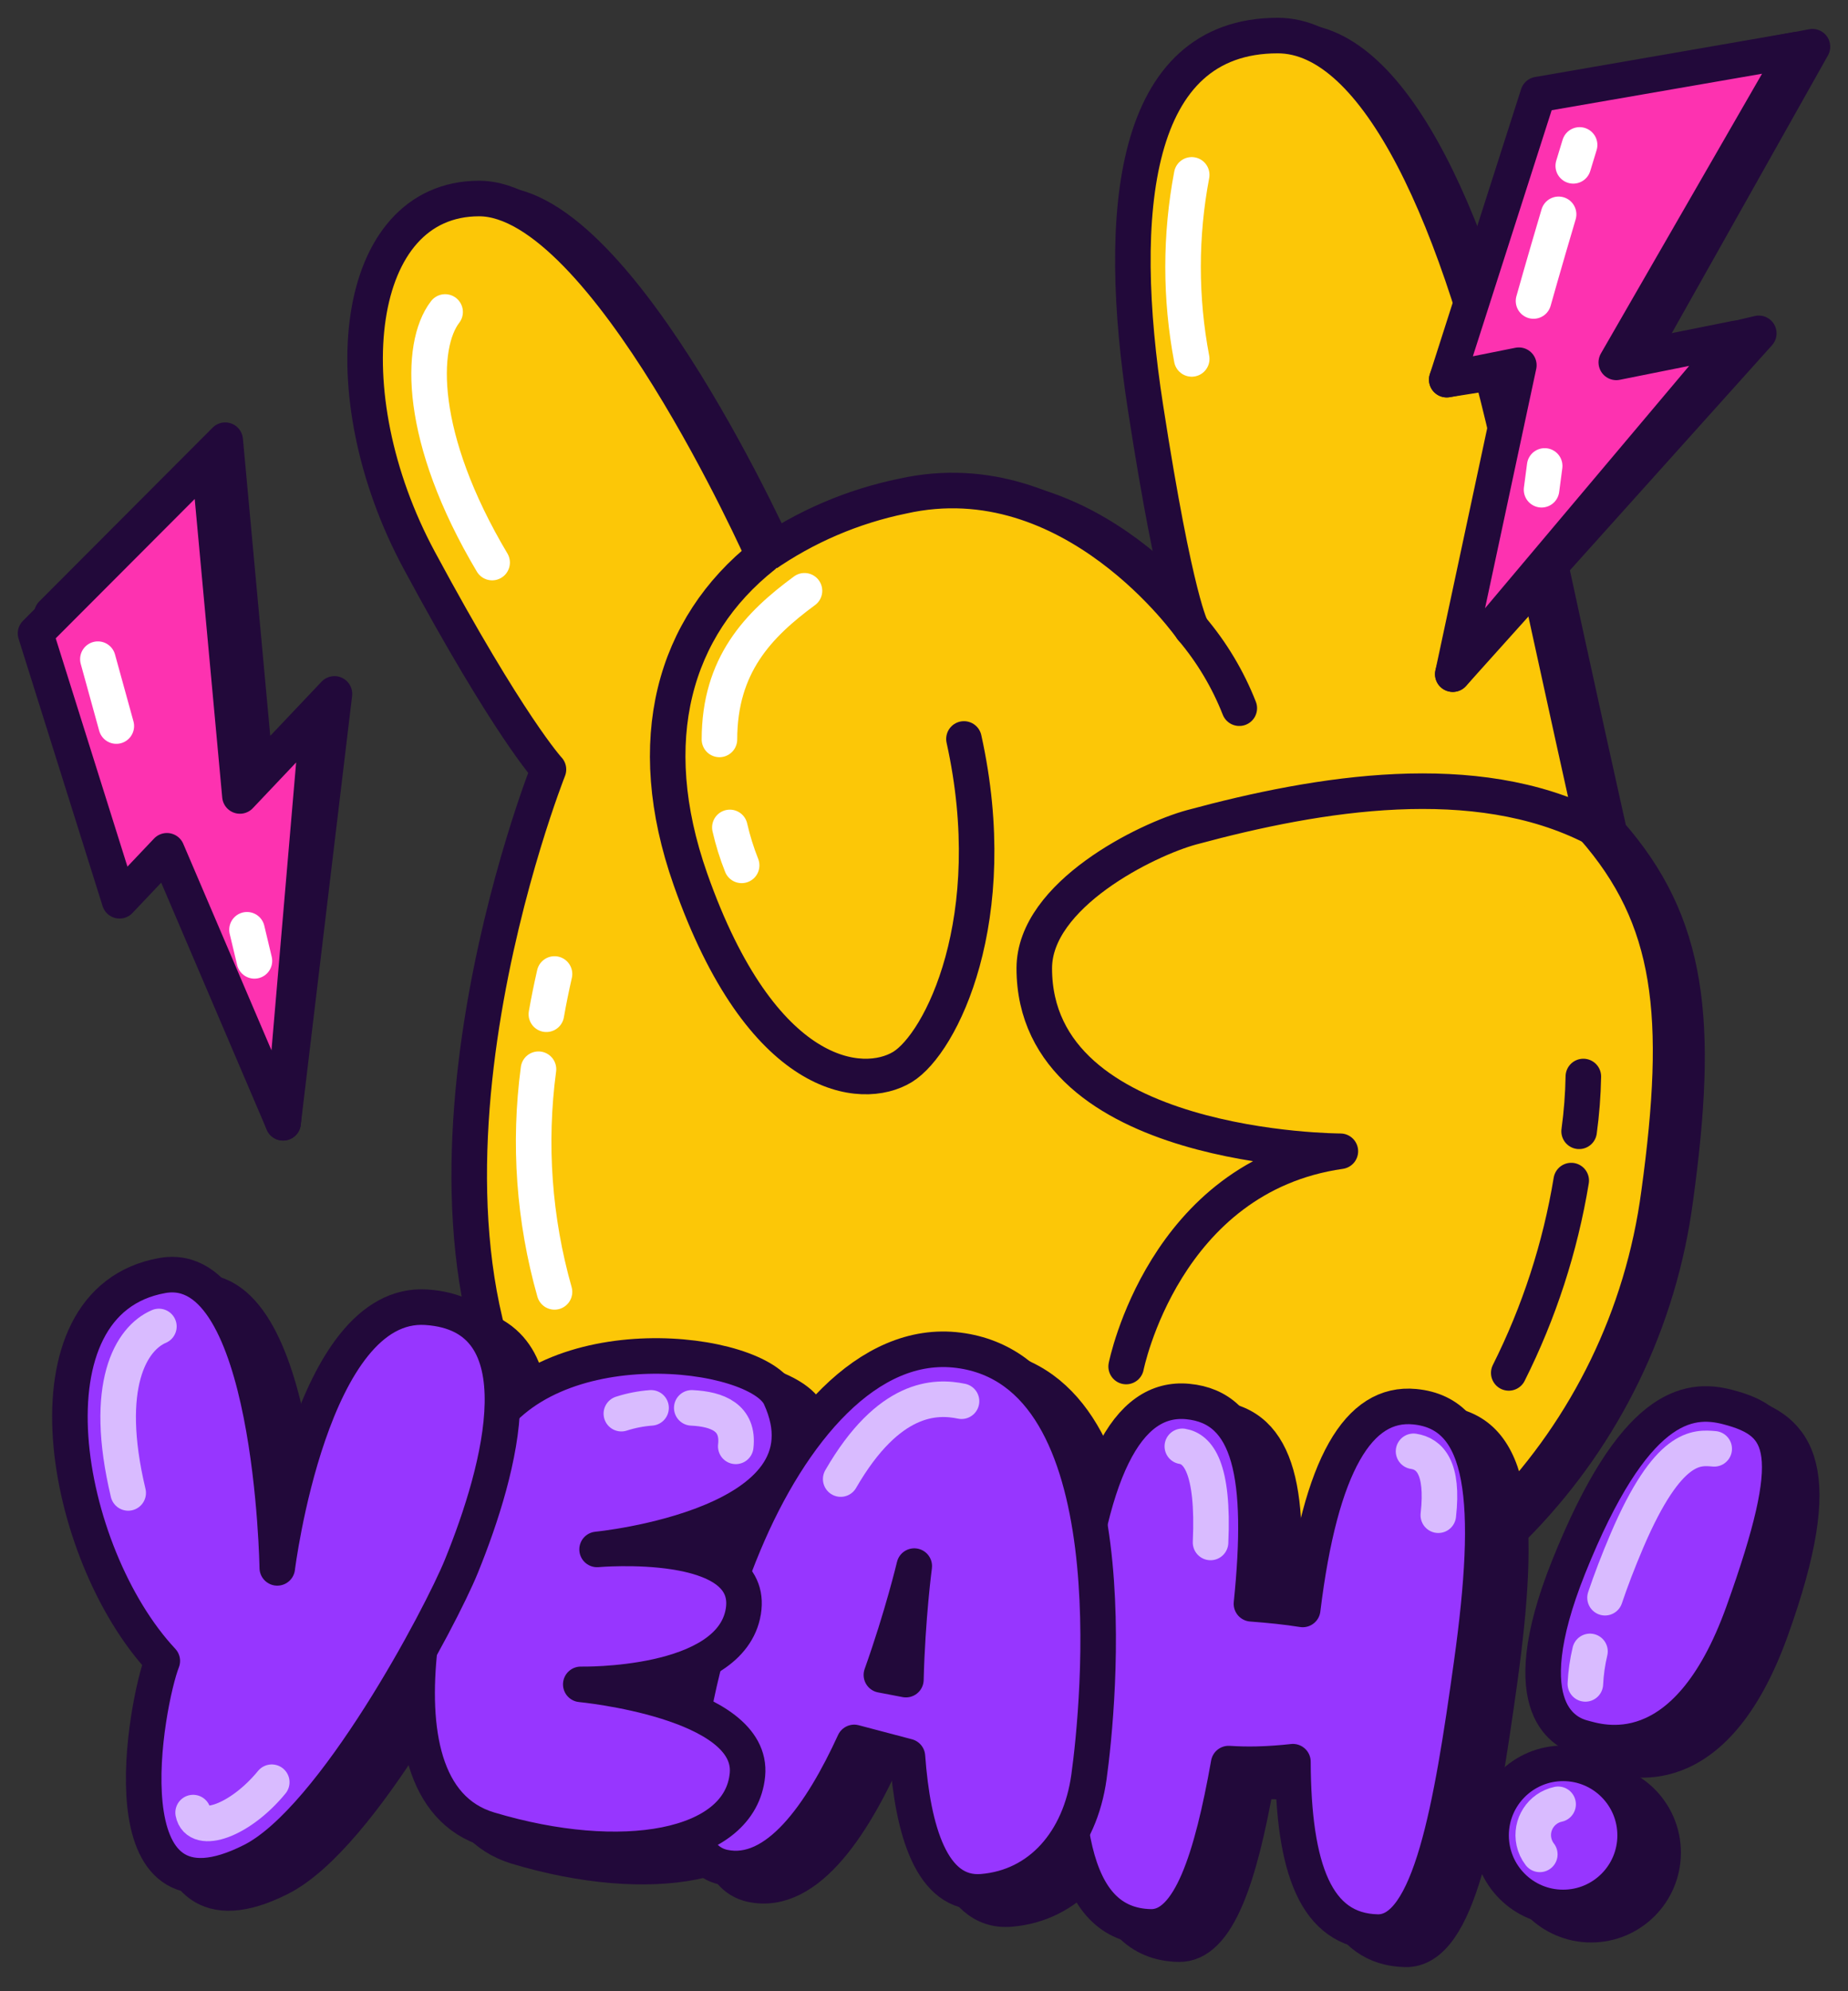 <?xml version="1.0" encoding="UTF-8"?>
<svg width="52px" height="56px" viewBox="0 0 52 56" version="1.1" xmlns="http://www.w3.org/2000/svg" xmlns:xlink="http://www.w3.org/1999/xlink">
    <rect x="0" y="0" width="52" height="56" fill="#333333" stroke="none"/>
    <title>Sticker</title>
    <g id="Hermstudio-·-Twitter-Giveaway-Tool" stroke="none" stroke-width="1" fill="none" fill-rule="evenodd">
        <g id="Twitter-giveaway-tool-winner" transform="translate(-921, -420)">
            <g id="Winner" transform="translate(681, 417)">
                <g transform="translate(47, 0)" id="Winner-②">
                    <g transform="translate(160, 4)">
                        <g id="Sticker" transform="translate(34, 0)">
                            <polygon id="路径" stroke="#22093A" fill="#22093A" fill-rule="nonzero" stroke-linecap="round" stroke-linejoin="round" points="0.458 16.268 5.337 11.38 6.208 20.84 8.411 18.515 6.966 30.577 4.154 22.382 2.821 23.788"></polygon>
                            <path d="M44.288,22.43 C44.288,22.43 43.556,19.191 42.054,12.228 C40.562,5.309 38.213,0.164 35.417,0.164 C31.31,0.164 30.844,5.132 31.696,10.632 C32.549,16.132 32.995,16.841 32.995,16.841 C32.995,16.841 29.655,12.036 24.855,13.118 C23.452,13.406 22.123,13.976 20.948,14.795 C20.948,14.795 16.492,4.747 12.944,4.747 C9.396,4.747 8.726,10.218 11.259,14.919 C13.791,19.621 14.896,20.804 14.896,20.804 C14.896,20.804 9.894,33.386 14.873,40.339 C19.242,46.44 26.254,47.591 32.995,46.44 C39.901,45.224 45.222,39.672 46.143,32.72 C46.831,27.716 46.536,24.987 44.288,22.43 Z" id="路径" stroke="#22093A" fill="#22093A" fill-rule="nonzero" stroke-linecap="round" stroke-linejoin="round"></path>
                            <path d="M43.826,22.266 C46.073,24.823 46.368,27.551 45.681,32.556 C44.76,39.508 39.439,45.06 32.533,46.276 C25.791,47.427 18.78,46.276 14.41,40.175 C9.431,33.222 14.433,20.64 14.433,20.64 C14.433,20.64 13.329,19.457 10.796,14.755 C8.264,10.054 8.933,4.583 12.482,4.583 C16.03,4.583 20.485,14.631 20.485,14.631 C21.66,13.812 22.99,13.242 24.393,12.954 C29.193,11.872 32.533,16.677 32.533,16.677 C32.533,16.677 32.086,15.968 31.234,10.468 C30.381,4.968 30.847,0 34.955,0 C37.751,0 40.1,5.145 41.592,12.064 C43.094,19.026 43.826,22.266 43.826,22.266 Z" id="路径" stroke="#22093A" fill="#FCC707" fill-rule="nonzero" stroke-linecap="round" stroke-linejoin="round"></path>
                            <path d="M20.486,14.631 C17.965,16.627 17.053,19.82 18.426,23.723 C20.432,29.426 23.264,29.694 24.393,29.008 C25.477,28.349 27.241,24.839 26.124,19.782" id="路径" fill="#FCC707" fill-rule="nonzero"></path>
                            <path d="M20.486,14.631 C17.965,16.627 17.053,19.82 18.426,23.723 C20.432,29.426 23.264,29.694 24.393,29.008 C25.477,28.349 27.241,24.839 26.124,19.782" id="路径" stroke="#22093A" stroke-linecap="round" stroke-linejoin="round"></path>
                            <path d="M43.825,22.266 C40.513,20.58 36.142,21.29 32.533,22.266 C31.272,22.607 28.103,24.162 28.103,26.232 C28.103,31.372 36.716,31.377 36.716,31.377 C31.748,32.086 30.688,37.431 30.688,37.431" id="路径" fill="#FCC707" fill-rule="nonzero"></path>
                            <path d="M43.825,22.266 C40.513,20.58 36.142,21.29 32.533,22.266 C31.272,22.607 28.103,24.162 28.103,26.232 C28.103,31.372 36.716,31.377 36.716,31.377 C31.748,32.086 30.688,37.431 30.688,37.431" id="路径" stroke="#22093A" stroke-linecap="round" stroke-linejoin="round"></path>
                            <path d="M32.533,16.677 C33.099,17.345 33.552,18.102 33.872,18.917" id="路径" stroke="#22093A" stroke-linecap="round" stroke-linejoin="round"></path>
                            <polygon id="路径" stroke="#22093A" fill="#FD32B0" fill-rule="nonzero" stroke-linecap="round" stroke-linejoin="round" points="0 16.813 4.879 11.925 5.751 21.385 7.953 19.061 6.966 30.576 3.697 22.927 2.364 24.333"></polygon>
                            <polygon id="路径" stroke="#22093A" fill="#22093A" fill-rule="nonzero" stroke-linecap="round" stroke-linejoin="round" points="42.805 1.659 50 0.314 45.006 9.191 48.49 8.375 39.879 17.959 42.264 9.271 39.709 9.677"></polygon>
                            <polygon id="路径" stroke="#22093A" fill="#FD32B0" fill-rule="nonzero" stroke-linecap="round" stroke-linejoin="round" points="42.278 1.659 49.547 0.399 44.48 9.191 47.834 8.519 39.879 17.959 41.738 9.271 39.709 9.677"></polygon>
                            <line x1="1.754" y1="17.538" x2="2.273" y2="19.419" id="路径" stroke="#FFFFFF" stroke-linecap="round" stroke-linejoin="round"></line>
                            <path d="M42.857,5.028 C42.439,6.436 42.151,7.465 42.151,7.465" id="路径" stroke="#FFFFFF" stroke-linecap="round" stroke-linejoin="round"></path>
                            <path d="M43.448,3.076 C43.324,3.478 43.383,3.285 43.269,3.664" id="路径" stroke="#FFFFFF" stroke-linecap="round" stroke-linejoin="round"></path>
                            <line x1="42.465" y1="12.104" x2="42.377" y2="12.773" id="路径" stroke="#FFFFFF" stroke-linecap="round" stroke-linejoin="round"></line>
                            <line x1="5.95" y1="25.148" x2="6.159" y2="26.023" id="路径" stroke="#FFFFFF" stroke-linecap="round" stroke-linejoin="round"></line>
                            <path d="M11.525,7.774 C10.799,8.719 10.758,11.31 12.848,14.821" id="路径" stroke="#FFFFFF" stroke-linecap="round" stroke-linejoin="round"></path>
                            <path d="M14.152,29.07 C13.872,31.166 14.026,33.297 14.603,35.332" id="路径" stroke="#FFFFFF" stroke-linecap="round" stroke-linejoin="round"></path>
                            <path d="M14.603,26.392 C14.516,26.775 14.439,27.152 14.374,27.524" id="路径" stroke="#FFFFFF" stroke-linecap="round" stroke-linejoin="round"></path>
                            <path d="M19.537,22.27 C19.62,22.634 19.731,22.99 19.869,23.337" id="路径" stroke="#FFFFFF" stroke-linecap="round" stroke-linejoin="round"></path>
                            <path d="M21.637,15.615 C20.329,16.576 19.247,17.705 19.244,19.795" id="路径" stroke="#FFFFFF" stroke-linecap="round" stroke-linejoin="round"></path>
                            <path d="M32.533,3.918 C32.208,5.628 32.208,7.384 32.533,9.094" id="路径" stroke="#FFFFFF" stroke-linecap="round" stroke-linejoin="round"></path>
                            <path d="M39.592,39.046 C38.024,38.898 36.946,40.654 36.444,44.748 C35.996,44.676 35.511,44.627 35.002,44.589 C35.369,41.02 34.989,39.069 33.21,38.9 C31.501,38.739 30.372,40.83 29.939,45.75 C29.506,50.669 29.903,53.627 32.165,53.676 C33.272,53.701 33.887,51.746 34.36,49.083 C34.612,49.099 34.876,49.107 35.161,49.1 C35.523,49.091 35.855,49.066 36.169,49.03 C36.181,52.043 36.818,53.784 38.547,53.822 C40.035,53.855 40.633,50.32 41.195,46.288 C41.829,41.731 41.615,39.237 39.592,39.046 Z" id="路径" stroke="#22093A" fill="#22093A" fill-rule="nonzero" stroke-linecap="round" stroke-linejoin="round"></path>
                            <path d="M27.428,52.688 C29.053,52.553 30.18,51.265 30.43,49.456 C30.7,47.5 31.663,38.083 26.759,37.459 C24.207,37.134 22.04,39.746 20.721,42.898 C19.29,46.319 18.158,51.576 20.15,51.998 C23.35,52.678 25.513,43.53 25.513,43.53 C25.513,43.53 24.263,52.95 27.428,52.688 Z" id="路径" stroke="#22093A" fill="#22093A" fill-rule="nonzero" stroke-linecap="round" stroke-linejoin="round"></path>
                            <path d="M21.738,38.767 C21.116,37.413 15.185,36.693 13.352,39.895 C12.156,41.984 9.82,49.821 13.551,50.937 C17.282,52.054 20.622,51.476 20.819,49.396 C21.017,47.316 16.129,46.855 16.129,46.855 C16.129,46.855 20.351,46.948 20.703,44.805 C21.055,42.662 16.589,43.06 16.589,43.06 C16.589,43.06 23.408,42.401 21.738,38.767 Z" id="路径" stroke="#22093A" fill="#22093A" fill-rule="nonzero" stroke-linecap="round" stroke-linejoin="round"></path>
                            <path d="M11.784,36.249 C8.524,36.033 7.589,43.58 7.589,43.58 C7.589,43.58 7.455,34.806 4.356,35.357 C0.296,36.079 1.533,43.182 4.354,46.196 C3.905,47.334 2.656,53.958 6.885,51.813 C9.185,50.647 12.202,44.93 12.768,43.537 C13.882,40.799 15.066,36.466 11.784,36.249 Z" id="路径" stroke="#22093A" fill="#22093A" fill-rule="nonzero" stroke-linecap="round" stroke-linejoin="round"></path>
                            <path d="M47.929,38.757 C46.81,38.466 45.757,38.984 43.926,43.554 C42.291,47.635 43.903,48.243 44.331,48.355 C44.76,48.466 47.219,49.336 48.837,44.83 C50.455,40.324 49.587,39.187 47.929,38.757 Z" id="路径" stroke="#22093A" fill="#22093A" fill-rule="nonzero" stroke-linecap="round" stroke-linejoin="round"></path>
                            <path d="M43.772,53.129 C44.891,53.129 45.798,52.221 45.798,51.102 C45.798,49.983 44.891,49.076 43.772,49.076 C42.653,49.076 41.746,49.983 41.746,51.102 C41.746,52.221 42.653,53.129 43.772,53.129 Z" id="路径" stroke="#22093A" fill="#22093A" fill-rule="nonzero" stroke-linecap="round" stroke-linejoin="round"></path>
                            <path d="M38.804,38.561 C37.235,38.413 36.157,40.169 35.656,44.263 C35.207,44.191 34.723,44.142 34.214,44.104 C34.58,40.535 34.201,38.583 32.422,38.415 C30.713,38.253 29.584,40.345 29.151,45.265 C28.718,50.184 29.115,53.142 31.377,53.191 C32.484,53.215 33.099,51.261 33.572,48.598 C33.824,48.614 34.087,48.622 34.372,48.615 C34.734,48.606 35.066,48.58 35.381,48.545 C35.393,51.558 36.03,53.299 37.759,53.337 C39.246,53.369 39.845,49.835 40.406,45.802 C41.041,41.246 40.827,38.752 38.804,38.561 Z" id="路径" stroke="#22093A" fill="#9736FF" fill-rule="nonzero" stroke-linecap="round" stroke-linejoin="round"></path>
                            <path d="M25.972,36.974 C23.419,36.648 21.253,39.261 19.934,42.413 C18.503,45.834 17.371,51.09 19.363,51.513 C20.848,51.829 22.11,50.025 23.036,48.003 L24.534,48.398 C24.685,50.468 25.213,52.321 26.641,52.202 C28.265,52.068 29.392,50.78 29.642,48.971 C29.913,47.014 30.876,37.598 25.972,36.974 Z M24.726,43.044 C24.726,43.044 24.534,44.493 24.491,46.237 L23.801,46.105 C24.394,44.443 24.726,43.044 24.726,43.044 Z" id="形状" stroke="#22093A" fill="#9736FF" fill-rule="nonzero" stroke-linecap="round" stroke-linejoin="round"></path>
                            <path d="M20.951,38.282 C20.328,36.928 14.398,36.208 12.565,39.41 C11.369,41.5 9.033,49.336 12.764,50.452 C16.494,51.569 19.834,50.991 20.032,48.911 C20.23,46.831 15.342,46.37 15.342,46.37 C15.342,46.37 19.564,46.463 19.916,44.32 C20.267,42.177 15.801,42.575 15.801,42.575 C15.801,42.575 22.621,41.916 20.951,38.282 Z" id="路径" stroke="#22093A" fill="#9736FF" fill-rule="nonzero" stroke-linecap="round" stroke-linejoin="round"></path>
                            <path d="M10.997,35.764 C7.737,35.548 6.802,43.094 6.802,43.094 C6.802,43.094 6.668,34.321 3.568,34.872 C-0.491,35.593 0.746,42.696 3.567,45.711 C3.118,46.849 1.869,53.473 6.097,51.329 C8.398,50.162 11.415,44.445 11.981,43.052 C13.095,40.314 14.279,35.981 10.997,35.764 Z" id="路径" stroke="#22093A" fill="#9736FF" fill-rule="nonzero" stroke-linecap="round" stroke-linejoin="round"></path>
                            <path d="M47.611,38.57 C46.493,38.279 44.97,38.499 43.139,43.069 C41.504,47.15 43.115,47.759 43.544,47.87 C43.973,47.981 46.432,48.851 48.05,44.345 C49.667,39.839 49.27,39 47.611,38.57 Z" id="路径" stroke="#22093A" fill="#9736FF" fill-rule="nonzero" stroke-linecap="round" stroke-linejoin="round"></path>
                            <path d="M42.984,52.644 C44.103,52.644 45.01,51.737 45.01,50.617 C45.01,49.498 44.103,48.591 42.984,48.591 C41.865,48.591 40.957,49.498 40.957,50.617 C40.957,51.737 41.865,52.644 42.984,52.644 Z" id="路径" stroke="#22093A" fill="#9736FF" fill-rule="nonzero" stroke-linecap="round" stroke-linejoin="round"></path>
                            <path d="M3.471,36.305 C2.691,36.639 1.883,37.949 2.607,40.986" id="路径" stroke="#D9BBFF" stroke-linecap="round" stroke-linejoin="round"></path>
                            <path d="M4.434,49.976 C4.557,50.617 5.755,50.209 6.647,49.122" id="路径" stroke="#D9BBFF" stroke-linecap="round" stroke-linejoin="round"></path>
                            <path d="M18.465,38.594 C19.195,38.628 19.795,38.871 19.703,39.676" id="路径" stroke="#D9BBFF" stroke-linecap="round" stroke-linejoin="round"></path>
                            <path d="M16.484,38.757 C16.755,38.67 17.036,38.615 17.32,38.594" id="路径" stroke="#D9BBFF" stroke-linecap="round" stroke-linejoin="round"></path>
                            <path d="M26.056,38.407 C25.331,38.255 24.008,38.255 22.656,40.596" id="路径" stroke="#D9BBFF" stroke-linecap="round" stroke-linejoin="round"></path>
                            <path d="M32.269,39.676 C32.701,39.746 33.16,40.261 33.063,42.379" id="路径" stroke="#D9BBFF" stroke-linecap="round" stroke-linejoin="round"></path>
                            <path d="M38.775,39.816 C39.221,39.885 39.625,40.262 39.472,41.613" id="路径" stroke="#D9BBFF" stroke-linecap="round" stroke-linejoin="round"></path>
                            <path d="M43.74,45.443 C43.668,45.743 43.625,46.049 43.61,46.357" id="路径" stroke="#D9BBFF" stroke-linecap="round" stroke-linejoin="round"></path>
                            <path d="M47.235,39.746 C46.747,39.704 45.943,39.612 44.782,42.323 C44.523,42.93 44.32,43.467 44.163,43.933" id="路径" stroke="#D9BBFF" stroke-linecap="round" stroke-linejoin="round"></path>
                            <path d="M42.843,49.743 C42.364,49.846 42.06,50.318 42.163,50.796 C42.191,50.925 42.247,51.046 42.328,51.151" id="路径" stroke="#D9BBFF" stroke-linecap="round" stroke-linejoin="round"></path>
                            <path d="M43.212,32.202 C42.902,34.083 42.309,35.907 41.454,37.611 L43.212,32.202 Z" id="路径" fill="#FCC707" fill-rule="nonzero"></path>
                            <path d="M43.212,32.202 C42.902,34.083 42.309,35.907 41.454,37.611" id="路径" stroke="#22093A" stroke-linecap="round" stroke-linejoin="round"></path>
                            <path d="M43.553,29.275 C43.544,29.791 43.504,30.305 43.434,30.816 L43.553,29.275 Z" id="路径" fill="#FCC707" fill-rule="nonzero"></path>
                            <path d="M43.553,29.275 C43.544,29.791 43.504,30.305 43.434,30.816" id="路径" stroke="#22093A" stroke-linecap="round" stroke-linejoin="round"></path>
                        </g>
                    </g>
                </g>
            </g>
        </g>
    </g>
</svg>